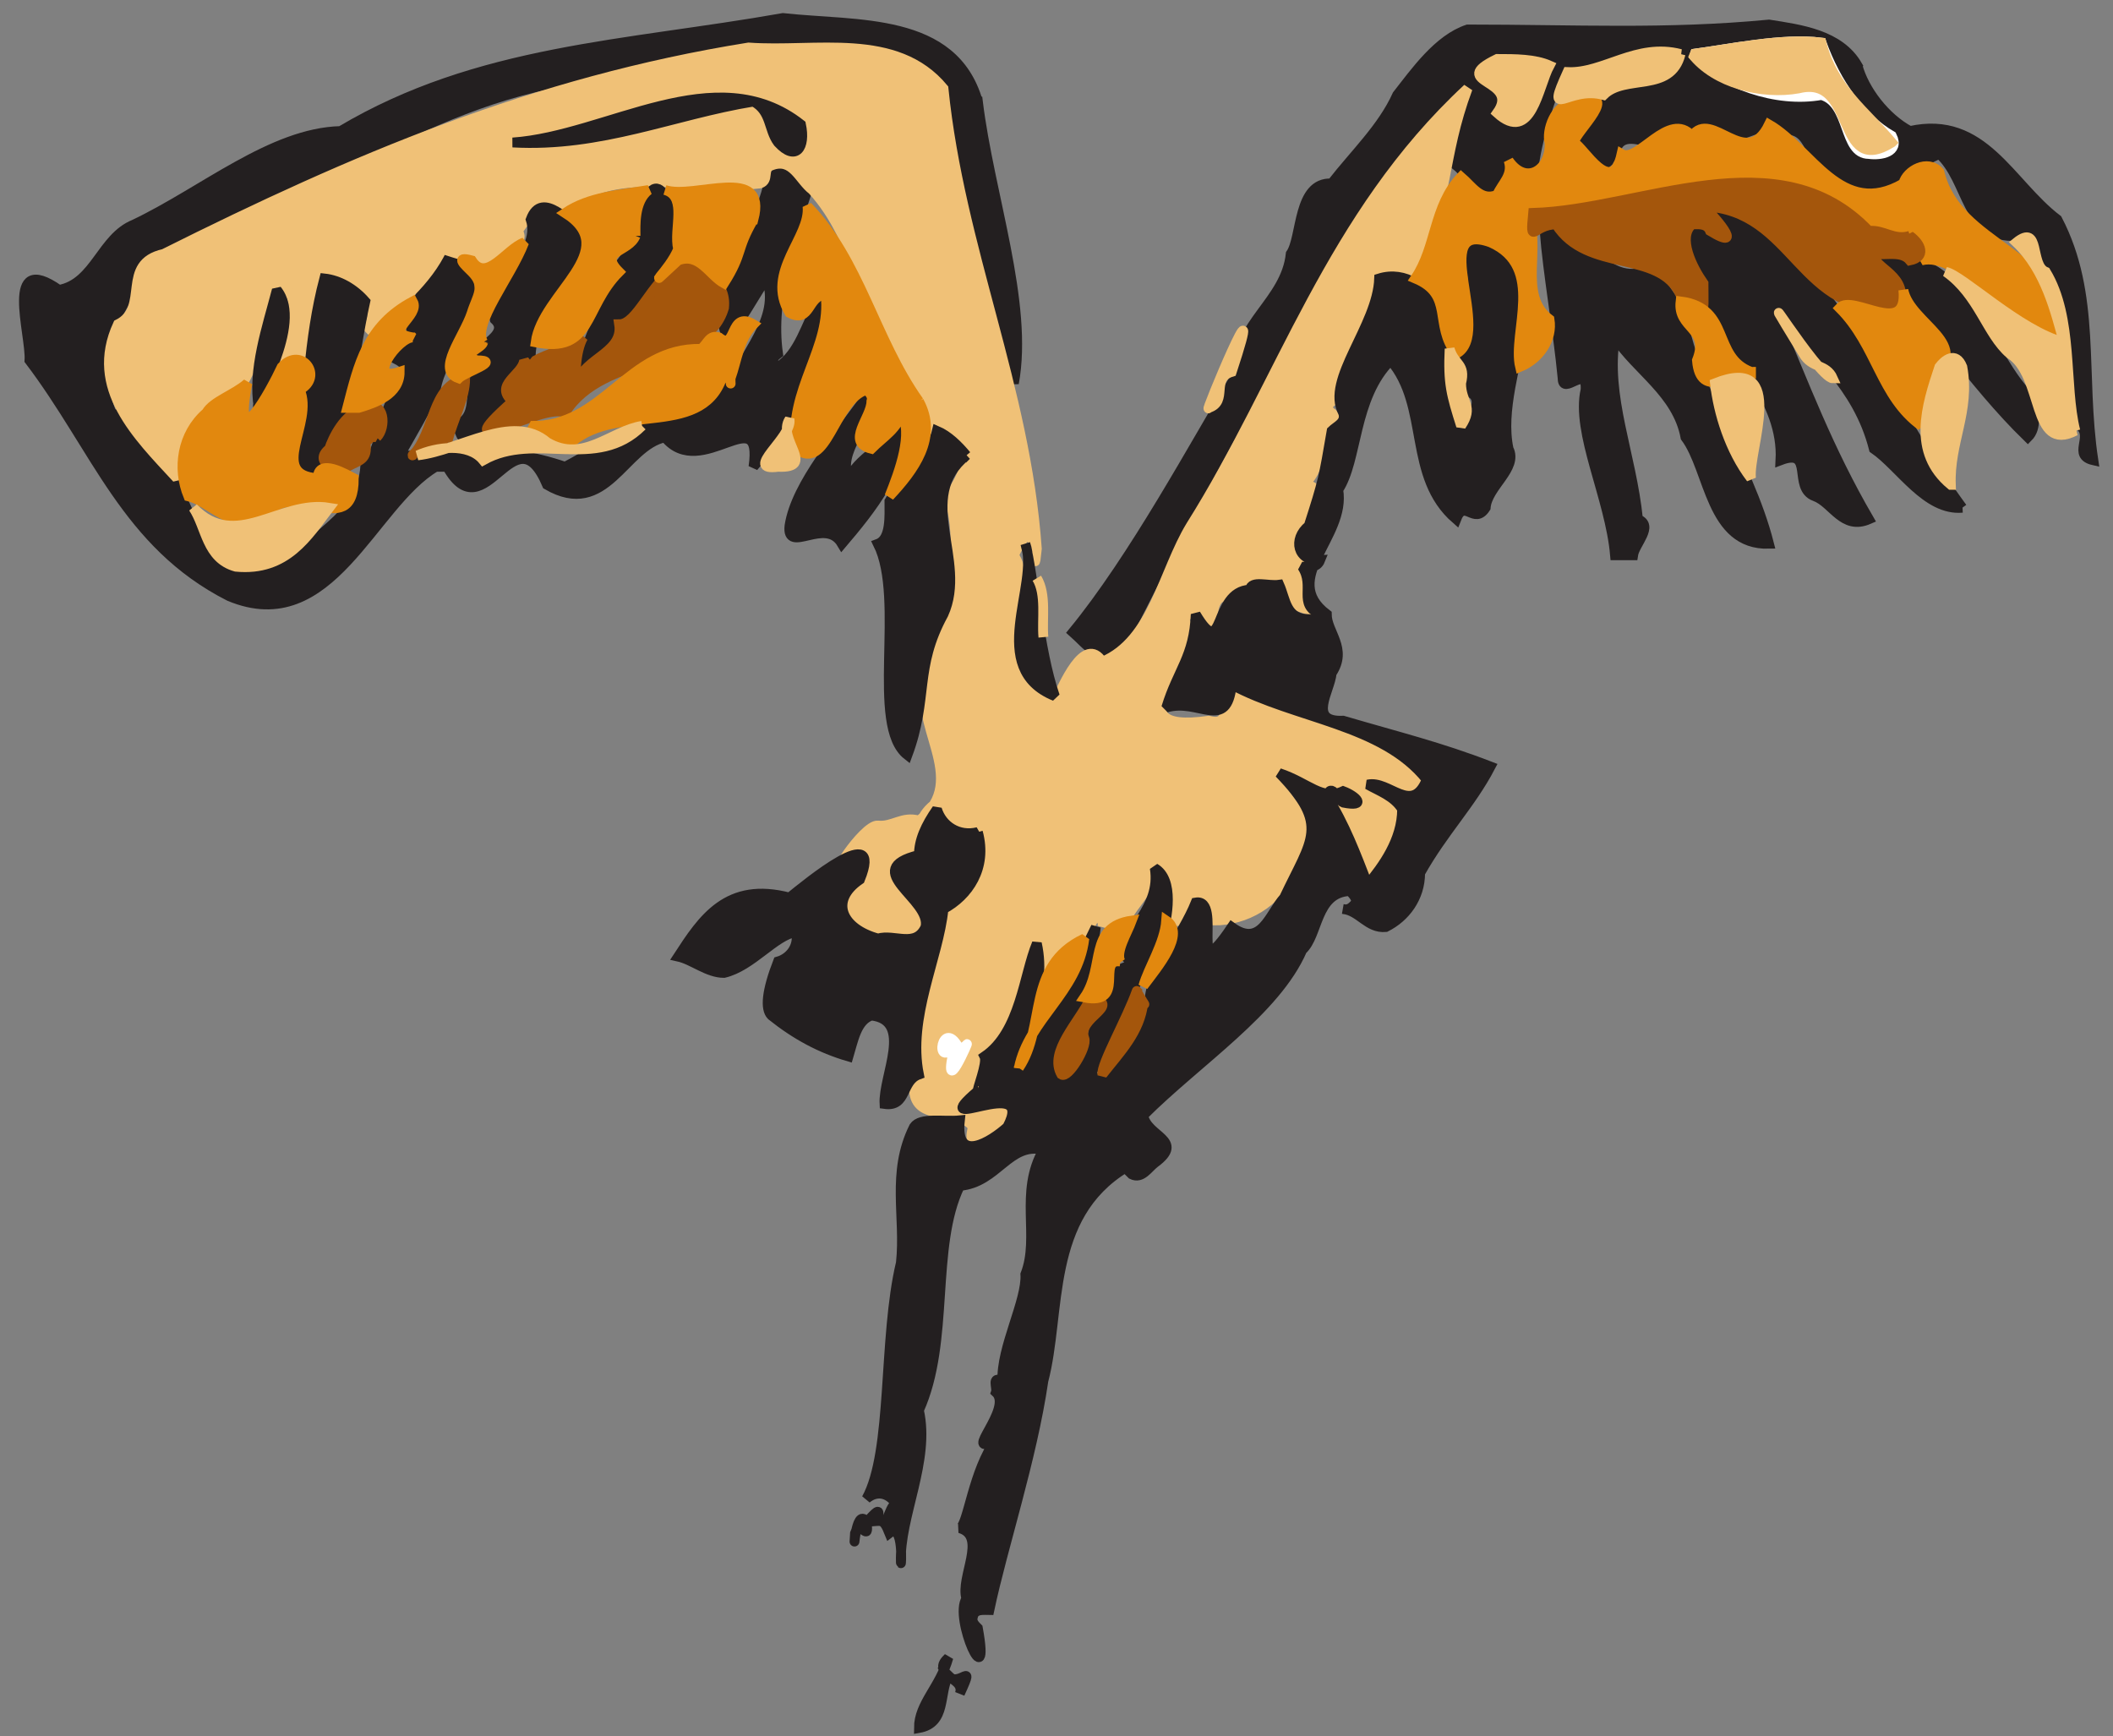 <?xml version="1.0" encoding="UTF-8" standalone="no"?>
<!-- Created with Inkscape (http://www.inkscape.org/) -->

<svg
   xmlns:dc="http://purl.org/dc/elements/1.1/"
   xmlns:cc="http://creativecommons.org/ns#"
   xmlns:rdf="http://www.w3.org/1999/02/22-rdf-syntax-ns#"
   xmlns:svg="http://www.w3.org/2000/svg"
   xmlns="http://www.w3.org/2000/svg"
   xmlns:sodipodi="http://sodipodi.sourceforge.net/DTD/sodipodi-0.dtd"
   xmlns:inkscape="http://www.inkscape.org/namespaces/inkscape"
   id="svg22093"
   version="1.1"
   inkscape:version="0.48.1 "
   width="161.25"
   height="132.5"
   xml:space="preserve"
   sodipodi:docname="Bird_Flying_10.pdf"><rect width="100%" height="100%" fill="#808080" stroke="none"/><defs
     id="defs22097" /><sodipodi:namedview
     pagecolor="#ffffff"
     bordercolor="#666666"
     borderopacity="1"
     objecttolerance="10"
     gridtolerance="10"
     guidetolerance="10"
     inkscape:pageopacity="0"
     inkscape:pageshadow="2"
     inkscape:window-width="640"
     inkscape:window-height="477"
     id="namedview22095"
     showgrid="false"
     inkscape:zoom="2.1962264"
     inkscape:cx="80.625"
     inkscape:cy="66.25"
     inkscape:window-x="454"
     inkscape:window-y="87"
     inkscape:window-maximized="0"
     inkscape:current-layer="g22101" /><g
     id="g22101"
     inkscape:groupmode="layer"
     inkscape:label="Bird_Flying_10"
     transform="matrix(1.25,0,0,-1.25,0,132.5)"><g
       id="g22103"
       transform="scale(0.24,0.24)"><path
         d="m 248.75,415.832 c 2.918,-23.75 12.918,-51.25 9.168,-71.664 -5.836,25 -13.336,48.75 -16.668,75 -23.75,21.25 -63.75,10.832 -90,2.914 C 108.75,417.5 79.582,390.832 40.418,378.332 33.75,367.082 21.25,354.582 28.332,336.668 52.082,327.082 45,283.332 75,299.168 c 5.832,7.5 17.082,12.082 17.918,23.75 4.582,5 4.164,15.832 8.75,19.582 6.664,11.25 -10.418,5.418 4.582,12.082 -5,4.168 2.5,14.586 4.582,19.586 0.418,6.25 5.418,0.414 7.5,-1.668 5,-9.582 -6.25,-21.25 -7.5,-30 -2.914,-5.832 -5.832,-10.832 -9.164,-16.668 17.5,-0.832 25,2.918 42.082,-2.914 10.418,5.414 21.25,14.164 32.918,12.082 4.582,2.918 8.75,11.668 9.164,7.5 2.918,9.168 12.918,17.918 9.168,28.332 -3.332,-4.164 -12.082,-22.5 -10.832,-8.75 2.082,13.336 8.75,20.418 12.082,35.836 4.168,1.664 6.25,-2.086 9.168,-4.586 -3.75,-11.664 -9.586,-27.082 -7.5,-41.664 -1.668,-1.25 -1.668,-2.086 0,-3.336 5.414,3.336 7.082,10.836 10.414,16.668 0,-13.332 -6.25,-30 -16.664,-42.082 2.5,17.5 -13.336,-3.75 -22.5,7.5 -10.418,-2.086 -15,-20.836 -30,-12.086 -8.336,19.586 -15.836,-12.5 -25.418,4.586 -1.25,0 -1.668,0 -2.918,0 -16.25,-9.586 -26.664,-43.75 -52.5,-32.918 -26.25,13.332 -33.75,37.5 -50.832,60 0.418,6.668 -6.668,27.918 7.5,17.918 9.168,1.664 10.832,13.332 19.168,16.664 17.5,8.336 35,23.336 52.5,23.75 35,20.836 72.5,21.668 112.5,28.75 18.75,-2.082 43.332,0.418 49.582,-21.25"
         style="fill:#231f20;fill-opacity:1;fill-rule:nonzero;stroke:none"
         id="path22105" /><path
         d="m 248.75,415.832 c 2.918,-23.75 12.918,-51.25 9.168,-71.664 -5.836,25 -13.336,48.75 -16.668,75 -23.75,21.25 -63.75,10.832 -90,2.914 C 108.75,417.5 79.582,390.832 40.418,378.332 33.75,367.082 21.25,354.582 28.332,336.668 52.082,327.082 45,283.332 75,299.168 c 5.832,7.5 17.082,12.082 17.918,23.75 4.582,5 4.164,15.832 8.75,19.582 6.664,11.25 -10.418,5.418 4.582,12.082 -5,4.168 2.5,14.586 4.582,19.586 0.418,6.25 5.418,0.414 7.5,-1.668 5,-9.582 -6.25,-21.25 -7.5,-30 -2.914,-5.832 -5.832,-10.832 -9.164,-16.668 17.5,-0.832 25,2.918 42.082,-2.914 10.418,5.414 21.25,14.164 32.918,12.082 4.582,2.918 8.75,11.668 9.164,7.5 2.918,9.168 12.918,17.918 9.168,28.332 -3.332,-4.164 -12.082,-22.5 -10.832,-8.75 2.082,13.336 8.75,20.418 12.082,35.836 4.168,1.664 6.25,-2.086 9.168,-4.586 -3.75,-11.664 -9.586,-27.082 -7.5,-41.664 -1.668,-1.25 -1.668,-2.086 0,-3.336 5.414,3.336 7.082,10.836 10.414,16.668 0,-13.332 -6.25,-30 -16.664,-42.082 2.5,17.5 -13.336,-3.75 -22.5,7.5 -10.418,-2.086 -15,-20.836 -30,-12.086 -8.336,19.586 -15.836,-12.5 -25.418,4.586 -1.25,0 -1.668,0 -2.918,0 -16.25,-9.586 -26.664,-43.75 -52.5,-32.918 -26.25,13.332 -33.75,37.5 -50.832,60 0.418,6.668 -6.668,27.918 7.5,17.918 9.168,1.664 10.832,13.332 19.168,16.664 17.5,8.336 35,23.336 52.5,23.75 35,20.836 72.5,21.668 112.5,28.75 18.75,-2.082 43.332,0.418 49.582,-21.25 z"
         style="fill:none;stroke:#231f20;stroke-opacity:1;stroke-width:2.5;stroke-linecap:square;stroke-linejoin:miter;stroke-miterlimit:2;stroke-dasharray:none"
         id="path22107" /><path
         d="m 472.5,425 c 1.668,-6.25 7.082,-13.332 13.332,-16.668 18.75,4.168 25.418,-13.332 37.5,-22.5 10,-19.164 5.836,-39.164 9.168,-61.25 -5.418,1.25 0,5.836 -3.332,8.75 -3.75,6.668 0.414,16.25 -2.918,25.836 -6.25,6.664 -5,22.5 -13.332,22.5 -12.918,-0.836 -12.086,14.164 -19.586,20.832 -9.164,-3.75 -17.5,-14.168 -28.332,-5.832 -4.582,2.5 -3.75,13.75 -12.082,11.664 -4.168,5 -13.75,-7.5 -17.918,3.336 -5,-7.5 -10.832,4.164 -15,-6.25 -3.75,0.832 -8.332,2.5 -9.168,-2.918 -0.832,-0.832 -2.082,-1.668 -1.664,-2.918 -11.668,5.836 -4.168,11.668 1.664,19.586 7.918,-2.086 15,2.082 17.918,8.75 -11.25,5.832 -20,-3.75 -31.25,-2.918 -3.332,-9.168 -6.668,-18.75 -7.5,-27.082 -2.082,2.082 -4.582,2.082 -6.25,4.582 -2.918,-2.082 -0.418,-6.668 -2.918,-9.168 -5.414,-2.082 -7.082,3.75 -10.414,6.25 -7.5,5.418 8.332,12.918 2.914,20.836 -37.914,-44.586 -63.75,-95 -88.332,-143.75 -4.582,-4.586 -8.75,1.25 -12.082,4.164 15.414,18.75 30.832,47.5 42.082,66.25 -0.832,12.086 12.082,17.918 13.332,30 2.918,4.168 1.668,18.336 10.418,17.918 5.832,7.5 12.918,14.168 16.668,22.5 4.582,5.832 10.414,14.168 17.914,16.668 27.5,0 50.418,-1.25 76.668,1.25 7.918,-1.25 17.918,-2.5 22.5,-10.418"
         style="fill:#231f20;fill-opacity:1;fill-rule:nonzero;stroke:none"
         id="path22109" /><path
         d="m 472.5,425 c 1.668,-6.25 7.082,-13.332 13.332,-16.668 18.75,4.168 25.418,-13.332 37.5,-22.5 10,-19.164 5.836,-39.164 9.168,-61.25 -5.418,1.25 0,5.836 -3.332,8.75 -3.75,6.668 0.414,16.25 -2.918,25.836 -6.25,6.664 -5,22.5 -13.332,22.5 -12.918,-0.836 -12.086,14.164 -19.586,20.832 -9.164,-3.75 -17.5,-14.168 -28.332,-5.832 -4.582,2.5 -3.75,13.75 -12.082,11.664 -4.168,5 -13.75,-7.5 -17.918,3.336 -5,-7.5 -10.832,4.164 -15,-6.25 -3.75,0.832 -8.332,2.5 -9.168,-2.918 -0.832,-0.832 -2.082,-1.668 -1.664,-2.918 -11.668,5.836 -4.168,11.668 1.664,19.586 7.918,-2.086 15,2.082 17.918,8.75 -11.25,5.832 -20,-3.75 -31.25,-2.918 -3.332,-9.168 -6.668,-18.75 -7.5,-27.082 -2.082,2.082 -4.582,2.082 -6.25,4.582 -2.918,-2.082 -0.418,-6.668 -2.918,-9.168 -5.414,-2.082 -7.082,3.75 -10.414,6.25 -7.5,5.418 8.332,12.918 2.914,20.836 -37.914,-44.586 -63.75,-95 -88.332,-143.75 -4.582,-4.586 -8.75,1.25 -12.082,4.164 15.414,18.75 30.832,47.5 42.082,66.25 -0.832,12.086 12.082,17.918 13.332,30 2.918,4.168 1.668,18.336 10.418,17.918 5.832,7.5 12.918,14.168 16.668,22.5 4.582,5.832 10.414,14.168 17.914,16.668 27.5,0 50.418,-1.25 76.668,1.25 7.918,-1.25 17.918,-2.5 22.5,-10.418 z"
         style="fill:none;stroke:#231f20;stroke-opacity:1;stroke-width:2.5;stroke-linecap:square;stroke-linejoin:miter;stroke-miterlimit:2;stroke-dasharray:none"
         id="path22111" /><path
         d="m 481.25,407.082 c 2.082,-4.164 -2.918,-5 -5.832,-4.582 -6.668,0 -4.586,12.918 -12.086,15 -11.664,-2.082 -25,2.918 -32.914,10.418 9.582,1.25 22.914,4.164 32.914,2.914 3.75,-10.414 10,-19.164 17.918,-23.75"
         style="fill:#ffffff;fill-opacity:1;fill-rule:nonzero;stroke:none"
         id="path22113" /><path
         d="m 481.25,407.082 c 2.082,-4.164 -2.918,-5 -5.832,-4.582 -6.668,0 -4.586,12.918 -12.086,15 -11.664,-2.082 -25,2.918 -32.914,10.418 9.582,1.25 22.914,4.164 32.914,2.914 3.75,-10.414 10,-19.164 17.918,-23.75 z"
         style="fill:none;stroke:#ffffff;stroke-opacity:1;stroke-width:2.5;stroke-linecap:square;stroke-linejoin:miter;stroke-miterlimit:2;stroke-dasharray:none"
         id="path22115" /><path
         d="m 394.168,425 c -2.918,-5.418 -4.586,-20 -13.336,-12.082 6.25,8.75 -12.914,7.5 0,13.75 4.586,0 9.586,0 13.336,-1.668"
         style="fill:#f0c177;fill-opacity:1;fill-rule:nonzero;stroke:none"
         id="path22117" /><path
         d="m 394.168,425 c -2.918,-5.418 -4.586,-20 -13.336,-12.082 6.25,8.75 -12.914,7.5 0,13.75 4.586,0 9.586,0 13.336,-1.668 z"
         style="fill:none;stroke:#f0c177;stroke-opacity:1;stroke-width:2.5;stroke-linecap:square;stroke-linejoin:miter;stroke-miterlimit:2;stroke-dasharray:none"
         id="path22119" /><path
         d="m 240,419.168 c 4.168,-40.836 20.832,-75.836 23.75,-117.086 -1.25,-11.664 1.25,13.336 -5.832,-1.664 7.082,-10.836 -10,-31.25 10.414,-37.5 2.086,4.164 7.5,17.5 12.086,10.414 12.914,5.418 15.414,22.918 22.5,34.586 23.332,37.082 35.414,78.75 70.414,111.25 C 366.668,401.25 368.75,391.25 360,372.5 343.75,375.832 348.332,355 340.418,347.082 340,344.168 341.25,340 338.75,339.582 c -1.25,-1.25 -1.25,-2.082 0,-2.914 2.5,-1.668 -3.332,-7.918 -1.25,-10.836 -2.918,-0.414 -2.5,-5.414 -6.25,-7.5 7.918,-0.414 -2.5,-4.582 2.918,-7.5 -3.75,-2.082 -4.168,-5.832 -5.836,-8.75 1.25,-1.25 1.668,-2.082 2.918,-2.914 0,3.75 -0.832,-7.5 0,-10.836 8.332,-4.164 -2.082,-0.832 -2.918,0 -2.082,2.086 -1.25,7.918 -5.832,6.25 -8.75,4.586 -5.832,-12.914 -10.832,-4.582 -5.418,-0.418 -1.668,-13.332 -4.168,-5.832 -2.082,2.914 -4.168,2.914 -6.25,0 5,-9.168 -20,-29.586 6.25,-25.836 6.25,-1.664 2.918,5.418 5.832,7.5 16.25,-7.5 36.25,-10.414 47.918,-22.5 -5,-8.75 -9.168,5.836 -15,-1.25 17.082,-2.5 3.75,-16.25 2.918,-24.164 -2.918,6.25 -5.836,14.164 -10.418,21.25 2.082,-2.918 4.582,-3.75 7.5,-3.336 2.5,4.168 -5,5 -7.5,7.5 -5,-9.582 -8.332,7.5 -15,1.668 7.082,-13.332 12.918,-11.25 4.582,-25.418 -3.75,-7.5 -11.25,-12.082 -19.582,-12.082 1.668,3.75 -2.918,5 -4.582,7.5 -2.5,-2.082 -1.25,-8.75 -5.836,-7.5 1.668,7.082 -2.914,10 -4.582,15 -0.418,-7.082 -5,-10 -7.5,-15 -1.668,-0.418 -5,1.25 -5.832,-1.668 0.414,1.668 -0.836,2.5 -1.668,3.336 -1.668,-5 -8.75,-10.418 -13.332,-15 -0.418,2.914 0.832,6.664 -1.668,8.75 -4.582,-7.918 -4.582,-22.5 -15,-28.336 0.418,-7.082 0.418,-10.414 -5.832,-15 4.164,-4.164 11.25,1.25 13.332,-1.664 C 255,156.668 245,145.832 247.5,155 c -4.168,5.418 -15.418,0.832 -15,10.418 0.832,4.164 3.75,11.25 2.918,17.914 5,11.25 0.832,26.25 12.082,31.668 1.25,5 3.75,9.168 2.918,15 -4.586,1.668 -10.418,1.668 -12.086,7.5 -8.75,-5.832 -1.25,-15.832 -12.082,-17.918 0.418,-6.664 8.332,-7.5 7.5,-13.75 -6.25,-3.332 -13.75,-0.414 -19.582,3.336 -0.418,7.914 14.582,11.25 4.582,17.914 -10.418,-12.914 0.832,5 4.582,4.586 3.75,-0.418 6.25,2.5 10.418,1.25 13.75,10.414 -2.918,25.414 2.918,36.25 1.664,13.332 10,30 4.582,46.25 5.418,6.664 6.668,14.164 -2.918,17.914 -0.414,-0.414 -1.25,-0.832 -1.664,-1.25 -1.668,-3.332 -1.668,12.086 -5.836,16.25 -11.664,13.75 -12.082,31.668 -24.164,45 -3.336,2.5 -5,8.336 -10.418,6.25 -2.5,-0.832 -0.418,-3.75 -2.918,-4.582 -18.332,-2.082 -35,5 -49.582,-5.832 -6.25,4.582 -8.75,-2.086 -12.082,-6.25 2.5,-3.336 -4.586,-5 -7.5,-7.5 -2.5,0 -7.918,1.664 -11.668,2.914 -3.75,-7.914 -11.25,-14.582 -19.582,-20.832 5.414,6.25 -2.918,12.5 -7.5,15 -7.5,1.668 -3.336,-6.668 -4.586,-10.418 -3.75,-2.914 0.836,-14.164 -9.164,-12.082 -1.25,0.832 7.5,13.332 0,19.582 C 62.5,361.25 69.168,340 50.832,337.918 46.668,332.918 46.668,325.832 45,320 c -10,10.832 -22.5,22.918 -15,39.168 8.332,4.164 0.418,15.414 11.668,17.914 48.332,24.168 94.164,43.75 148.75,52.5 17.082,-1.25 37.5,4.168 49.582,-10.414"
         style="fill:#f0c177;fill-opacity:1;fill-rule:nonzero;stroke:none"
         id="path22121" /><path
         d="m 240,419.168 c 4.168,-40.836 20.832,-75.836 23.75,-117.086 -1.25,-11.664 1.25,13.336 -5.832,-1.664 7.082,-10.836 -10,-31.25 10.414,-37.5 2.086,4.164 7.5,17.5 12.086,10.414 12.914,5.418 15.414,22.918 22.5,34.586 23.332,37.082 35.414,78.75 70.414,111.25 C 366.668,401.25 368.75,391.25 360,372.5 343.75,375.832 348.332,355 340.418,347.082 340,344.168 341.25,340 338.75,339.582 c -1.25,-1.25 -1.25,-2.082 0,-2.914 2.5,-1.668 -3.332,-7.918 -1.25,-10.836 -2.918,-0.414 -2.5,-5.414 -6.25,-7.5 7.918,-0.414 -2.5,-4.582 2.918,-7.5 -3.75,-2.082 -4.168,-5.832 -5.836,-8.75 1.25,-1.25 1.668,-2.082 2.918,-2.914 0,3.75 -0.832,-7.5 0,-10.836 8.332,-4.164 -2.082,-0.832 -2.918,0 -2.082,2.086 -1.25,7.918 -5.832,6.25 -8.75,4.586 -5.832,-12.914 -10.832,-4.582 -5.418,-0.418 -1.668,-13.332 -4.168,-5.832 -2.082,2.914 -4.168,2.914 -6.25,0 5,-9.168 -20,-29.586 6.25,-25.836 6.25,-1.664 2.918,5.418 5.832,7.5 16.25,-7.5 36.25,-10.414 47.918,-22.5 -5,-8.75 -9.168,5.836 -15,-1.25 17.082,-2.5 3.75,-16.25 2.918,-24.164 -2.918,6.25 -5.836,14.164 -10.418,21.25 2.082,-2.918 4.582,-3.75 7.5,-3.336 2.5,4.168 -5,5 -7.5,7.5 -5,-9.582 -8.332,7.5 -15,1.668 7.082,-13.332 12.918,-11.25 4.582,-25.418 -3.75,-7.5 -11.25,-12.082 -19.582,-12.082 1.668,3.75 -2.918,5 -4.582,7.5 -2.5,-2.082 -1.25,-8.75 -5.836,-7.5 1.668,7.082 -2.914,10 -4.582,15 -0.418,-7.082 -5,-10 -7.5,-15 -1.668,-0.418 -5,1.25 -5.832,-1.668 0.414,1.668 -0.836,2.5 -1.668,3.336 -1.668,-5 -8.75,-10.418 -13.332,-15 -0.418,2.914 0.832,6.664 -1.668,8.75 -4.582,-7.918 -4.582,-22.5 -15,-28.336 0.418,-7.082 0.418,-10.414 -5.832,-15 4.164,-4.164 11.25,1.25 13.332,-1.664 C 255,156.668 245,145.832 247.5,155 c -4.168,5.418 -15.418,0.832 -15,10.418 0.832,4.164 3.75,11.25 2.918,17.914 5,11.25 0.832,26.25 12.082,31.668 1.25,5 3.75,9.168 2.918,15 -4.586,1.668 -10.418,1.668 -12.086,7.5 -8.75,-5.832 -1.25,-15.832 -12.082,-17.918 0.418,-6.664 8.332,-7.5 7.5,-13.75 -6.25,-3.332 -13.75,-0.414 -19.582,3.336 -0.418,7.914 14.582,11.25 4.582,17.914 -10.418,-12.914 0.832,5 4.582,4.586 3.75,-0.418 6.25,2.5 10.418,1.25 13.75,10.414 -2.918,25.414 2.918,36.25 1.664,13.332 10,30 4.582,46.25 5.418,6.664 6.668,14.164 -2.918,17.914 -0.414,-0.414 -1.25,-0.832 -1.664,-1.25 -1.668,-3.332 -1.668,12.086 -5.836,16.25 -11.664,13.75 -12.082,31.668 -24.164,45 -3.336,2.5 -5,8.336 -10.418,6.25 -2.5,-0.832 -0.418,-3.75 -2.918,-4.582 -18.332,-2.082 -35,5 -49.582,-5.832 -6.25,4.582 -8.75,-2.086 -12.082,-6.25 2.5,-3.336 -4.586,-5 -7.5,-7.5 -2.5,0 -7.918,1.664 -11.668,2.914 -3.75,-7.914 -11.25,-14.582 -19.582,-20.832 5.414,6.25 -2.918,12.5 -7.5,15 -7.5,1.668 -3.336,-6.668 -4.586,-10.418 -3.75,-2.914 0.836,-14.164 -9.164,-12.082 -1.25,0.832 7.5,13.332 0,19.582 C 62.5,361.25 69.168,340 50.832,337.918 46.668,332.918 46.668,325.832 45,320 c -10,10.832 -22.5,22.918 -15,39.168 8.332,4.164 0.418,15.414 11.668,17.914 48.332,24.168 94.164,43.75 148.75,52.5 17.082,-1.25 37.5,4.168 49.582,-10.414 z"
         style="fill:none;stroke:#f0c177;stroke-opacity:1;stroke-width:2.5;stroke-linecap:square;stroke-linejoin:miter;stroke-miterlimit:2;stroke-dasharray:none"
         id="path22123" /><path
         d="m 203.75,410 c 1.25,-5.832 -1.25,-9.582 -5.832,-4.582 -2.5,3.332 -1.668,7.914 -6.25,10.414 -20.418,-3.332 -38.75,-11.664 -61.25,-10.414 24.164,1.664 51.664,21.664 73.332,4.582"
         style="fill:#231f20;fill-opacity:1;fill-rule:nonzero;stroke:none"
         id="path22125" /><path
         d="m 203.75,410 c 1.25,-5.832 -1.25,-9.582 -5.832,-4.582 -2.5,3.332 -1.668,7.914 -6.25,10.414 -20.418,-3.332 -38.75,-11.664 -61.25,-10.414 24.164,1.664 51.664,21.664 73.332,4.582 z"
         style="fill:none;stroke:#231f20;stroke-opacity:1;stroke-width:2.5;stroke-linecap:square;stroke-linejoin:miter;stroke-miterlimit:2;stroke-dasharray:none"
         id="path22127" /><path
         d="m 169.168,375.418 c -9.168,-14.168 -11.25,-19.168 -22.5,-31.25 2.5,12.082 7.5,19.582 10.832,30 3.75,4.582 3.75,7.5 5.832,15 5.418,13.75 10,-7.5 5.836,-13.75"
         style="fill:#231f20;fill-opacity:1;fill-rule:nonzero;stroke:none"
         id="path22129" /><path
         d="m 169.168,375.418 c -9.168,-14.168 -11.25,-19.168 -22.5,-31.25 2.5,12.082 7.5,19.582 10.832,30 3.75,4.582 3.75,7.5 5.832,15 5.418,13.75 10,-7.5 5.836,-13.75 z"
         style="fill:none;stroke:#231f20;stroke-opacity:1;stroke-width:2.5;stroke-linecap:square;stroke-linejoin:miter;stroke-miterlimit:2;stroke-dasharray:none"
         id="path22131" /><path
         d="M 148.332,382.918 C 146.668,369.582 134.582,362.5 135,350 c -4.168,2.918 -3.75,-4.582 -7.5,-5.832 3.75,-7.086 -5,-9.168 -7.5,-13.75 -3.75,-1.25 -2.082,2.082 -4.582,2.914 8.75,2.5 0.414,13.336 10.414,16.668 -11.664,1.668 5.418,5.418 0,10.418 -2.082,7.5 12.086,16.664 9.168,25.414 2.918,7.918 10.418,-1.664 13.332,-2.914"
         style="fill:#231f20;fill-opacity:1;fill-rule:nonzero;stroke:none"
         id="path22133" /><path
         d="M 148.332,382.918 C 146.668,369.582 134.582,362.5 135,350 c -4.168,2.918 -3.75,-4.582 -7.5,-5.832 3.75,-7.086 -5,-9.168 -7.5,-13.75 -3.75,-1.25 -2.082,2.082 -4.582,2.914 8.75,2.5 0.414,13.336 10.414,16.668 -11.664,1.668 5.418,5.418 0,10.418 -2.082,7.5 12.086,16.664 9.168,25.414 2.918,7.918 10.418,-1.664 13.332,-2.914 z"
         style="fill:none;stroke:#231f20;stroke-opacity:1;stroke-width:2.5;stroke-linecap:square;stroke-linejoin:miter;stroke-miterlimit:2;stroke-dasharray:none"
         id="path22135" /><path
         d="m 499.168,312.5 c -9.168,-0.832 -15.836,10.418 -22.5,15 -4.168,16.25 -15.418,24.168 -23.75,35.832 -0.418,-0.414 -1.25,-0.832 -1.668,-1.25 7.918,-18.75 13.75,-34.582 24.168,-52.5 -6.668,-2.914 -9.168,4.168 -13.75,5.836 -5.836,2.082 0,12.5 -8.75,9.164 0.832,15.418 -12.5,27.086 -17.918,38.75 0.418,7.086 -3.332,12.5 -6.25,18.336 4.582,5.414 8.332,-4.168 12.082,0 -16.25,17.914 10.418,-2.918 13.336,-4.586 18.332,-16.25 28.75,-42.5 45,-64.582"
         style="fill:#231f20;fill-opacity:1;fill-rule:nonzero;stroke:none"
         id="path22137" /><path
         d="m 499.168,312.5 c -9.168,-0.832 -15.836,10.418 -22.5,15 -4.168,16.25 -15.418,24.168 -23.75,35.832 -0.418,-0.414 -1.25,-0.832 -1.668,-1.25 7.918,-18.75 13.75,-34.582 24.168,-52.5 -6.668,-2.914 -9.168,4.168 -13.75,5.836 -5.836,2.082 0,12.5 -8.75,9.164 0.832,15.418 -12.5,27.086 -17.918,38.75 0.418,7.086 -3.332,12.5 -6.25,18.336 4.582,5.414 8.332,-4.168 12.082,0 -16.25,17.914 10.418,-2.918 13.336,-4.586 18.332,-16.25 28.75,-42.5 45,-64.582 z"
         style="fill:none;stroke:#231f20;stroke-opacity:1;stroke-width:2.5;stroke-linecap:square;stroke-linejoin:miter;stroke-miterlimit:2;stroke-dasharray:none"
         id="path22139" /><path
         d="m 418.332,372.5 c 5.418,-2.082 5,-5.418 9.168,-9.168 2.918,-20.414 17.082,-38.75 22.5,-60 -15,-0.414 -15,18.75 -21.25,27.086 -2.082,11.25 -12.5,17.082 -17.918,25.414 -2.5,-15 4.168,-29.582 5.836,-46.25 4.164,-1.664 -0.836,-6.25 -1.25,-9.164 -1.668,0 -2.918,0 -4.586,0 -1.25,14.582 -10,31.25 -7.5,42.082 0.418,6.668 -5.832,-1.668 -5.832,2.918 -1.25,12.914 -3.75,26.664 -4.582,37.5 10.414,1.25 14.164,-13.75 25.414,-10.418"
         style="fill:#231f20;fill-opacity:1;fill-rule:nonzero;stroke:none"
         id="path22141" /><path
         d="m 418.332,372.5 c 5.418,-2.082 5,-5.418 9.168,-9.168 2.918,-20.414 17.082,-38.75 22.5,-60 -15,-0.414 -15,18.75 -21.25,27.086 -2.082,11.25 -12.5,17.082 -17.918,25.414 -2.5,-15 4.168,-29.582 5.836,-46.25 4.164,-1.664 -0.836,-6.25 -1.25,-9.164 -1.668,0 -2.918,0 -4.586,0 -1.25,14.582 -10,31.25 -7.5,42.082 0.418,6.668 -5.832,-1.668 -5.832,2.918 -1.25,12.914 -3.75,26.664 -4.582,37.5 10.414,1.25 14.164,-13.75 25.414,-10.418 z"
         style="fill:none;stroke:#231f20;stroke-opacity:1;stroke-width:2.5;stroke-linecap:square;stroke-linejoin:miter;stroke-miterlimit:2;stroke-dasharray:none"
         id="path22143" /><path
         d="m 383.75,327.5 c 2.5,-5 -5.418,-9.582 -5.832,-15 -2.918,-4.582 -5.418,2.5 -7.5,-2.918 -12.5,10.836 -6.668,28.75 -16.668,40.418 -9.582,-9.582 -8.332,-25.418 -13.332,-32.918 2.082,-12.082 -15,-22.5 -2.918,-31.664 0,-4.586 5.418,-8.75 1.25,-15 -0.418,-4.586 -6.25,-12.5 2.918,-12.086 14.164,-4.164 24.582,-6.664 37.5,-11.664 -5,-9.586 -12.086,-16.668 -17.918,-27.086 0,-6.25 -3.75,-11.25 -8.75,-13.75 -4.582,-0.414 -6.668,4.168 -10.832,4.586 1.664,-0.418 2.5,0.832 3.332,1.664 0,1.25 -0.832,2.086 -1.668,2.918 -8.75,-0.418 -7.914,-11.25 -12.082,-15 -6.668,-15.418 -26.668,-28.332 -40.418,-42.082 0.836,-5.418 10.836,-6.25 2.918,-12.086 -1.668,-1.25 -3.332,-4.164 -5.832,-2.914 -0.418,0.414 -1.25,1.25 -1.668,1.664 -20.418,-12.5 -16.25,-36.664 -20.832,-54.164 -2.918,-20 -10.418,-42.5 -13.75,-58.336 -1.25,0 -3.75,0.418 -4.168,-1.664 -0.418,-1.25 0.418,-2.086 1.25,-2.918 3.332,-18.332 -6.25,2.5 -2.918,7.5 -1.664,5.418 5.418,15.832 -1.664,17.918 2.082,0.832 3.332,14.582 9.164,22.5 -9.164,-5 4.586,7.914 0,12.082 0.418,1.25 -1.25,4.168 1.668,2.918 -0.418,8.332 6.25,20.414 5.832,27.082 3.75,9.582 -1.664,20.832 4.586,31.668 -8.75,2.082 -11.668,-8.336 -21.25,-9.168 -7.5,-15.418 -2.5,-39.582 -10.418,-57.082 2.918,-12.918 -5,-27.086 -4.582,-38.75 0,-1.668 0.832,10.414 -2.918,7.5 -1.668,4.164 -2.082,2.914 -5.832,2.914 0.832,-5.832 -1.668,0.836 -2.918,-2.914 -0.418,-7.5 0,7.082 2.918,2.914 0.832,0.418 3.75,4.586 2.914,1.25 2.5,-4.164 2.5,2.5 4.586,3.336 -2.086,2.914 -5,3.332 -7.5,1.25 6.664,12.082 4.164,40.832 8.75,60 1.25,11.664 -2.5,22.914 3.332,34.582 1.668,2.5 7.5,1.25 11.668,1.668 -1.25,-11.25 7.914,-5.418 12.082,-1.668 7.5,14.168 -21.668,-2.918 -7.5,9.168 -0.418,0 2.5,7.082 1.668,8.75 9.164,6.25 10,20.832 13.332,28.75 2.918,-12.918 -5,-22.918 -4.582,-33.336 7.914,12.086 14.582,27.5 19.582,37.5 C 278.332,201.668 277.5,200 277.5,194.168 276.668,183.75 263.332,175 270,165.418 c 11.25,7.082 5,19.164 15,27.082 -4.582,3.75 5.832,2.082 1.25,5.832 -0.418,7.086 9.168,12.086 7.5,22.5 5,-2.914 3.332,-12.5 1.668,-17.914 -6.25,-10 -12.086,-22.918 -17.918,-34.586 4.168,-4.582 8.75,7.918 13.332,12.086 -2.5,5.414 5,3.75 1.668,7.5 0.418,6.25 8.332,15.832 11.668,24.164 7.082,1.25 -2.086,-22.914 9.164,-6.25 7.5,-5.414 9.586,3.336 13.336,7.5 7.082,15 11.664,18.336 -1.25,31.668 7.5,-2.5 10.832,-7.082 16.25,-4.582 3.332,-1.25 6.25,-4.168 0,-2.918 -1.25,0.418 -2.918,5.418 -4.168,1.668 4.582,-7.086 7.5,-15 10.418,-22.5 3.75,4.582 8.75,11.25 8.75,19.164 -2.086,3.336 -5.836,4.586 -8.75,6.25 5.414,1.25 11.25,-7.914 15,1.25 -11.25,14.168 -33.336,15.418 -49.586,24.168 -1.25,-12.082 -8.332,-3.332 -16.664,-5.832 2.914,9.582 7.082,12.914 7.5,23.75 7.5,-12.5 4.164,5.832 13.75,6.25 0.414,2.5 4.582,0.832 7.5,1.25 1.664,-3.75 1.664,-8.75 7.5,-8.75 1.25,-0.418 2.082,0.414 2.914,1.25 -5.832,2.5 -1.25,7.082 -4.582,12.082 1.668,0 3.75,-0.418 4.582,1.668 -5.832,-0.418 -7.082,5.414 -2.914,8.75 3.75,11.664 3.75,12.082 5.832,24.164 1.25,1.25 3.75,2.086 2.918,4.586 -4.586,8.332 8.75,22.082 9.164,34.164 6.668,2.086 12.5,-2.5 15,-7.5 4.586,-9.164 -3.332,-24.164 7.5,-31.25 0.418,3.75 5.836,9.168 -1.664,10.418 -0.418,10.832 7.082,25.832 0,37.5 29.164,-6.25 7.914,-32.918 12.082,-52.5"
         style="fill:#231f20;fill-opacity:1;fill-rule:nonzero;stroke:none"
         id="path22145" /><path
         d="m 383.75,327.5 c 2.5,-5 -5.418,-9.582 -5.832,-15 -2.918,-4.582 -5.418,2.5 -7.5,-2.918 -12.5,10.836 -6.668,28.75 -16.668,40.418 -9.582,-9.582 -8.332,-25.418 -13.332,-32.918 2.082,-12.082 -15,-22.5 -2.918,-31.664 0,-4.586 5.418,-8.75 1.25,-15 -0.418,-4.586 -6.25,-12.5 2.918,-12.086 14.164,-4.164 24.582,-6.664 37.5,-11.664 -5,-9.586 -12.086,-16.668 -17.918,-27.086 0,-6.25 -3.75,-11.25 -8.75,-13.75 -4.582,-0.414 -6.668,4.168 -10.832,4.586 1.664,-0.418 2.5,0.832 3.332,1.664 0,1.25 -0.832,2.086 -1.668,2.918 -8.75,-0.418 -7.914,-11.25 -12.082,-15 -6.668,-15.418 -26.668,-28.332 -40.418,-42.082 0.836,-5.418 10.836,-6.25 2.918,-12.086 -1.668,-1.25 -3.332,-4.164 -5.832,-2.914 -0.418,0.414 -1.25,1.25 -1.668,1.664 -20.418,-12.5 -16.25,-36.664 -20.832,-54.164 -2.918,-20 -10.418,-42.5 -13.75,-58.336 -1.25,0 -3.75,0.418 -4.168,-1.664 -0.418,-1.25 0.418,-2.086 1.25,-2.918 3.332,-18.332 -6.25,2.5 -2.918,7.5 -1.664,5.418 5.418,15.832 -1.664,17.918 2.082,0.832 3.332,14.582 9.164,22.5 -9.164,-5 4.586,7.914 0,12.082 0.418,1.25 -1.25,4.168 1.668,2.918 -0.418,8.332 6.25,20.414 5.832,27.082 3.75,9.582 -1.664,20.832 4.586,31.668 -8.75,2.082 -11.668,-8.336 -21.25,-9.168 -7.5,-15.418 -2.5,-39.582 -10.418,-57.082 2.918,-12.918 -5,-27.086 -4.582,-38.75 0,-1.668 0.832,10.414 -2.918,7.5 -1.668,4.164 -2.082,2.914 -5.832,2.914 0.832,-5.832 -1.668,0.836 -2.918,-2.914 -0.418,-7.5 0,7.082 2.918,2.914 0.832,0.418 3.75,4.586 2.914,1.25 2.5,-4.164 2.5,2.5 4.586,3.336 -2.086,2.914 -5,3.332 -7.5,1.25 6.664,12.082 4.164,40.832 8.75,60 1.25,11.664 -2.5,22.914 3.332,34.582 1.668,2.5 7.5,1.25 11.668,1.668 -1.25,-11.25 7.914,-5.418 12.082,-1.668 7.5,14.168 -21.668,-2.918 -7.5,9.168 -0.418,0 2.5,7.082 1.668,8.75 9.164,6.25 10,20.832 13.332,28.75 2.918,-12.918 -5,-22.918 -4.582,-33.336 7.914,12.086 14.582,27.5 19.582,37.5 C 278.332,201.668 277.5,200 277.5,194.168 276.668,183.75 263.332,175 270,165.418 c 11.25,7.082 5,19.164 15,27.082 -4.582,3.75 5.832,2.082 1.25,5.832 -0.418,7.086 9.168,12.086 7.5,22.5 5,-2.914 3.332,-12.5 1.668,-17.914 -6.25,-10 -12.086,-22.918 -17.918,-34.586 4.168,-4.582 8.75,7.918 13.332,12.086 -2.5,5.414 5,3.75 1.668,7.5 0.418,6.25 8.332,15.832 11.668,24.164 7.082,1.25 -2.086,-22.914 9.164,-6.25 7.5,-5.414 9.586,3.336 13.336,7.5 7.082,15 11.664,18.336 -1.25,31.668 7.5,-2.5 10.832,-7.082 16.25,-4.582 3.332,-1.25 6.25,-4.168 0,-2.918 -1.25,0.418 -2.918,5.418 -4.168,1.668 4.582,-7.086 7.5,-15 10.418,-22.5 3.75,4.582 8.75,11.25 8.75,19.164 -2.086,3.336 -5.836,4.586 -8.75,6.25 5.414,1.25 11.25,-7.914 15,1.25 -11.25,14.168 -33.336,15.418 -49.586,24.168 -1.25,-12.082 -8.332,-3.332 -16.664,-5.832 2.914,9.582 7.082,12.914 7.5,23.75 7.5,-12.5 4.164,5.832 13.75,6.25 0.414,2.5 4.582,0.832 7.5,1.25 1.664,-3.75 1.664,-8.75 7.5,-8.75 1.25,-0.418 2.082,0.414 2.914,1.25 -5.832,2.5 -1.25,7.082 -4.582,12.082 1.668,0 3.75,-0.418 4.582,1.668 -5.832,-0.418 -7.082,5.414 -2.914,8.75 3.75,11.664 3.75,12.082 5.832,24.164 1.25,1.25 3.75,2.086 2.918,4.586 -4.586,8.332 8.75,22.082 9.164,34.164 6.668,2.086 12.5,-2.5 15,-7.5 4.586,-9.164 -3.332,-24.164 7.5,-31.25 0.418,3.75 5.836,9.168 -1.664,10.418 -0.418,10.832 7.082,25.832 0,37.5 29.164,-6.25 7.914,-32.918 12.082,-52.5 z"
         style="fill:none;stroke:#231f20;stroke-opacity:1;stroke-width:2.5;stroke-linecap:square;stroke-linejoin:miter;stroke-miterlimit:2;stroke-dasharray:none"
         id="path22147" /><path
         d="m 517.5,339.582 c -0.418,-2.914 0.832,-6.664 -1.668,-9.164 -14.582,14.164 -25.414,31.664 -39.164,45 24.582,4.164 27.914,-24.586 40.832,-35.836"
         style="fill:#231f20;fill-opacity:1;fill-rule:nonzero;stroke:none"
         id="path22149" /><path
         d="m 517.5,339.582 c -0.418,-2.914 0.832,-6.664 -1.668,-9.164 -14.582,14.164 -25.414,31.664 -39.164,45 24.582,4.164 27.914,-24.586 40.832,-35.836 z"
         style="fill:none;stroke:#231f20;stroke-opacity:1;stroke-width:2.5;stroke-linecap:square;stroke-linejoin:miter;stroke-miterlimit:2;stroke-dasharray:none"
         id="path22151" /><path
         d="m 92.918,365 c -3.336,-15 -4.586,-34.582 -12.086,-43.332 -1.664,0 -2.914,0 -4.582,0 2.082,18.332 2.082,33.332 6.25,49.164 3.75,-0.414 7.5,-2.5 10.418,-5.832"
         style="fill:#231f20;fill-opacity:1;fill-rule:nonzero;stroke:none"
         id="path22153" /><path
         d="m 92.918,365 c -3.336,-15 -4.586,-34.582 -12.086,-43.332 -1.664,0 -2.914,0 -4.582,0 2.082,18.332 2.082,33.332 6.25,49.164 3.75,-0.414 7.5,-2.5 10.418,-5.832 z"
         style="fill:none;stroke:#231f20;stroke-opacity:1;stroke-width:2.5;stroke-linecap:square;stroke-linejoin:miter;stroke-miterlimit:2;stroke-dasharray:none"
         id="path22155" /><path
         d="m 65.832,337.918 c -1.664,9.582 2.086,20.414 4.586,30 7.082,-8.75 -6.668,-29.168 -4.586,-30"
         style="fill:#231f20;fill-opacity:1;fill-rule:nonzero;stroke:none"
         id="path22157" /><path
         d="m 65.832,337.918 c -1.664,9.582 2.086,20.414 4.586,30 7.082,-8.75 -6.668,-29.168 -4.586,-30 z"
         style="fill:none;stroke:#231f20;stroke-opacity:1;stroke-width:2.5;stroke-linecap:square;stroke-linejoin:miter;stroke-miterlimit:2;stroke-dasharray:none"
         id="path22159" /><path
         d="m 215.832,320 c 3.75,6.668 10.418,7.918 13.336,15 2.082,-11.25 -7.918,-23.332 -15,-31.668 -4.168,7.086 -14.168,-2.914 -13.336,4.586 1.668,10.832 12.918,23.332 19.586,32.914 0.832,-7.914 -7.5,-13.75 -4.586,-20.832"
         style="fill:#231f20;fill-opacity:1;fill-rule:nonzero;stroke:none"
         id="path22161" /><path
         d="m 215.832,320 c 3.75,6.668 10.418,7.918 13.336,15 2.082,-11.25 -7.918,-23.332 -15,-31.668 -4.168,7.086 -14.168,-2.914 -13.336,4.586 1.668,10.832 12.918,23.332 19.586,32.914 0.832,-7.914 -7.5,-13.75 -4.586,-20.832 z"
         style="fill:none;stroke:#231f20;stroke-opacity:1;stroke-width:2.5;stroke-linecap:square;stroke-linejoin:miter;stroke-miterlimit:2;stroke-dasharray:none"
         id="path22163" /><path
         d="M 245.832,325.832 C 232.5,315 246.25,299.168 240,285.418 c -7.5,-13.75 -3.75,-21.25 -9.168,-35.836 -9.582,7.5 -0.414,39.586 -7.5,53.75 3.336,1.25 2.918,7.086 2.918,10.836 3.332,5.832 10.418,10.832 12.082,17.914 2.918,-1.25 5.418,-3.75 7.5,-6.25"
         style="fill:#231f20;fill-opacity:1;fill-rule:nonzero;stroke:none"
         id="path22165" /><path
         d="M 245.832,325.832 C 232.5,315 246.25,299.168 240,285.418 c -7.5,-13.75 -3.75,-21.25 -9.168,-35.836 -9.582,7.5 -0.414,39.586 -7.5,53.75 3.336,1.25 2.918,7.086 2.918,10.836 3.332,5.832 10.418,10.832 12.082,17.914 2.918,-1.25 5.418,-3.75 7.5,-6.25 z"
         style="fill:none;stroke:#231f20;stroke-opacity:1;stroke-width:2.5;stroke-linecap:square;stroke-linejoin:miter;stroke-miterlimit:2;stroke-dasharray:none"
         id="path22167" /><path
         d="m 268.332,264.582 c -17.5,7.086 -3.75,28.336 -7.5,38.75 2.086,-7.914 3.336,-26.664 7.5,-38.75"
         style="fill:#231f20;fill-opacity:1;fill-rule:nonzero;stroke:none"
         id="path22169" /><path
         d="m 268.332,264.582 c -17.5,7.086 -3.75,28.336 -7.5,38.75 2.086,-7.914 3.336,-26.664 7.5,-38.75 z"
         style="fill:none;stroke:#231f20;stroke-opacity:1;stroke-width:2.5;stroke-linecap:square;stroke-linejoin:miter;stroke-miterlimit:2;stroke-dasharray:none"
         id="path22171" /><path
         d="m 248.75,230 c 2.5,-9.168 -2.5,-16.25 -8.75,-19.582 -1.25,-12.5 -9.168,-27.5 -6.25,-42.086 -4.582,-1.664 -2.918,-8.332 -8.75,-7.5 -0.418,7.086 7.5,21.25 -3.332,22.5 -3.75,-1.25 -4.586,-6.25 -5.836,-10.414 -7.082,2.082 -13.332,5.414 -19.582,10.414 -1.668,1.668 -1.25,6.25 1.668,13.75 2.914,0.836 5.414,3.75 4.582,7.5 -5.418,-0.832 -11.25,-8.75 -18.332,-10.414 -4.168,0 -7.918,3.332 -11.668,4.164 6.25,9.586 12.5,19.168 28.332,15 4.168,3.336 24.168,20 17.918,4.586 -7.918,-5.418 -4.582,-12.5 4.582,-15 4.168,1.25 9.586,-2.5 12.086,2.914 1.664,7.086 -17.086,14.586 -1.668,18.336 0,3.75 1.668,7.5 4.582,11.664 1.25,-4.164 5.418,-7.082 10.418,-5.832"
         style="fill:#231f20;fill-opacity:1;fill-rule:nonzero;stroke:none"
         id="path22173" /><path
         d="m 248.75,230 c 2.5,-9.168 -2.5,-16.25 -8.75,-19.582 -1.25,-12.5 -9.168,-27.5 -6.25,-42.086 -4.582,-1.664 -2.918,-8.332 -8.75,-7.5 -0.418,7.086 7.5,21.25 -3.332,22.5 -3.75,-1.25 -4.586,-6.25 -5.836,-10.414 -7.082,2.082 -13.332,5.414 -19.582,10.414 -1.668,1.668 -1.25,6.25 1.668,13.75 2.914,0.836 5.414,3.75 4.582,7.5 -5.418,-0.832 -11.25,-8.75 -18.332,-10.414 -4.168,0 -7.918,3.332 -11.668,4.164 6.25,9.586 12.5,19.168 28.332,15 4.168,3.336 24.168,20 17.918,4.586 -7.918,-5.418 -4.582,-12.5 4.582,-15 4.168,1.25 9.586,-2.5 12.086,2.914 1.664,7.086 -17.086,14.586 -1.668,18.336 0,3.75 1.668,7.5 4.582,11.664 1.25,-4.164 5.418,-7.082 10.418,-5.832 z"
         style="fill:none;stroke:#231f20;stroke-opacity:1;stroke-width:2.5;stroke-linecap:square;stroke-linejoin:miter;stroke-miterlimit:2;stroke-dasharray:none"
         id="path22175" /><path
         d="m 240,17.082 c 2.918,-7.082 8.75,3.75 4.168,-6.25 0.832,2.5 -1.668,3.336 -2.918,4.586 -2.5,-4.586 -0.418,-12.086 -7.5,-13.336 0,6.25 5.418,10.418 7.5,17.918 -0.832,-0.832 -1.668,-1.668 -1.25,-2.918"
         style="fill:#231f20;fill-opacity:1;fill-rule:nonzero;stroke:none"
         id="path22177" /><path
         d="m 240,17.082 c 2.918,-7.082 8.75,3.75 4.168,-6.25 0.832,2.5 -1.668,3.336 -2.918,4.586 -2.5,-4.586 -0.418,-12.086 -7.5,-13.336 0,6.25 5.418,10.418 7.5,17.918 -0.832,-0.832 -1.668,-1.668 -1.25,-2.918 z"
         style="fill:none;stroke:#231f20;stroke-opacity:1;stroke-width:2.5;stroke-linecap:square;stroke-linejoin:miter;stroke-miterlimit:2;stroke-dasharray:none"
         id="path22179" /><path
         d="m 400.418,405.418 c 2.5,-1.25 9.582,-14.168 12.082,-2.918 4.168,-2.5 12.082,11.25 17.918,4.582 5,7.086 13.75,-9.164 19.582,2.918 10.832,-6.25 18.332,-24.168 34.168,-15 0.832,3.332 6.25,6.25 9.164,2.918 4.586,-19.168 30.836,-20 31.668,-42.086 -13.75,3.336 -26.668,22.086 -36.25,19.586 0.832,0.832 2.082,1.664 1.668,2.914 -12.918,7.5 -28.75,9.168 -40.418,18.336 -21.668,-0.836 -42.082,-3.75 -61.668,-9.168 4.168,-8.332 -2.5,-20.832 5.836,-27.082 0.832,-5 -2.5,-10 -7.5,-12.086 -2.086,8.75 6.664,25.418 -7.5,31.668 -16.25,5.832 0.832,-23.332 -8.75,-28.332 -5.836,7.5 -0.418,15 -10.418,19.164 5.418,7.918 4.582,18.336 11.668,25.836 2.914,-2.5 5,-6.25 9.164,-4.586 1.25,2.918 4.168,5 2.918,8.75 4.582,-6.664 10.832,-2.082 10.418,4.586 -0.836,2.914 1.25,9.582 6.25,10.414 13.332,3.75 0,-7.914 0,-10.414"
         style="fill:#e2880e;fill-opacity:1;fill-rule:nonzero;stroke:none"
         id="path22181" /><path
         d="m 400.418,405.418 c 2.5,-1.25 9.582,-14.168 12.082,-2.918 4.168,-2.5 12.082,11.25 17.918,4.582 5,7.086 13.75,-9.164 19.582,2.918 10.832,-6.25 18.332,-24.168 34.168,-15 0.832,3.332 6.25,6.25 9.164,2.918 4.586,-19.168 30.836,-20 31.668,-42.086 -13.75,3.336 -26.668,22.086 -36.25,19.586 0.832,0.832 2.082,1.664 1.668,2.914 -12.918,7.5 -28.75,9.168 -40.418,18.336 -21.668,-0.836 -42.082,-3.75 -61.668,-9.168 4.168,-8.332 -2.5,-20.832 5.836,-27.082 0.832,-5 -2.5,-10 -7.5,-12.086 -2.086,8.75 6.664,25.418 -7.5,31.668 -16.25,5.832 0.832,-23.332 -8.75,-28.332 -5.836,7.5 -0.418,15 -10.418,19.164 5.418,7.918 4.582,18.336 11.668,25.836 2.914,-2.5 5,-6.25 9.164,-4.586 1.25,2.918 4.168,5 2.918,8.75 4.582,-6.664 10.832,-2.082 10.418,4.586 -0.836,2.914 1.25,9.582 6.25,10.414 13.332,3.75 0,-7.914 0,-10.414 z"
         style="fill:none;stroke:#e2880e;stroke-opacity:1;stroke-width:2.5;stroke-linecap:square;stroke-linejoin:miter;stroke-miterlimit:2;stroke-dasharray:none"
         id="path22183" /><path
         d="m 485.832,381.668 c 2.918,-2.086 4.168,-5.418 0,-6.25 -2.082,2.5 -5.832,1.25 -9.164,1.664 -0.418,-3.75 9.582,-5.414 6.25,-13.75 -25.418,-2.5 -26.25,25 -49.586,25.836 2.086,-1.668 11.25,-12.086 1.668,-6.25 -0.832,2.082 -3.332,1.664 -4.582,1.664 -3.75,-3.332 0,-10.832 2.914,-15 0,-9.582 0.836,-6.664 -5.832,-2.914 -5.418,11.664 -23.75,5.414 -31.668,17.914 -5.832,0 -6.664,-5.832 -5.832,2.918 27.5,0.832 62.5,19.582 85.418,-4.582 3.75,0.414 6.25,-2.5 10.414,-1.25"
         style="fill:#a4560c;fill-opacity:1;fill-rule:nonzero;stroke:none"
         id="path22185" /><path
         d="m 485.832,381.668 c 2.918,-2.086 4.168,-5.418 0,-6.25 -2.082,2.5 -5.832,1.25 -9.164,1.664 -0.418,-3.75 9.582,-5.414 6.25,-13.75 -25.418,-2.5 -26.25,25 -49.586,25.836 2.086,-1.668 11.25,-12.086 1.668,-6.25 -0.832,2.082 -3.332,1.664 -4.582,1.664 -3.75,-3.332 0,-10.832 2.914,-15 0,-9.582 0.836,-6.664 -5.832,-2.914 -5.418,11.664 -23.75,5.414 -31.668,17.914 -5.832,0 -6.664,-5.832 -5.832,2.918 27.5,0.832 62.5,19.582 85.418,-4.582 3.75,0.414 6.25,-2.5 10.414,-1.25 z"
         style="fill:none;stroke:#a4560c;stroke-opacity:1;stroke-width:2.5;stroke-linecap:square;stroke-linejoin:miter;stroke-miterlimit:2;stroke-dasharray:none"
         id="path22187" /><path
         d="m 184.168,363.332 c -4.586,-15.414 -30.836,-11.25 -40.418,-26.664 -5.418,2.914 -32.082,-13.75 -13.332,2.914 -5,4.168 2.5,6.668 2.914,10.418 1.25,-1.668 1.668,-1.668 2.918,0 2.918,1.668 8.332,2.918 12.082,5.832 -2.082,-3.75 -2.082,-10.414 -1.664,-13.332 0,7.918 12.082,8.75 10.832,16.668 4.582,0 7.918,10.414 15,15 5.418,-0.418 12.5,-3.75 11.668,-10.836"
         style="fill:#a4560c;fill-opacity:1;fill-rule:nonzero;stroke:none"
         id="path22189" /><path
         d="m 184.168,363.332 c -4.586,-15.414 -30.836,-11.25 -40.418,-26.664 -5.418,2.914 -32.082,-13.75 -13.332,2.914 -5,4.168 2.5,6.668 2.914,10.418 1.25,-1.668 1.668,-1.668 2.918,0 2.918,1.668 8.332,2.918 12.082,5.832 -2.082,-3.75 -2.082,-10.414 -1.664,-13.332 0,7.918 12.082,8.75 10.832,16.668 4.582,0 7.918,10.414 15,15 5.418,-0.418 12.5,-3.75 11.668,-10.836 z"
         style="fill:none;stroke:#a4560c;stroke-opacity:1;stroke-width:2.5;stroke-linecap:square;stroke-linejoin:miter;stroke-miterlimit:2;stroke-dasharray:none"
         id="path22191" /><path
         d="m 113.75,329.168 c -4.168,1.664 -9.582,-3.75 -8.75,-3.336 5.832,6.25 4.582,17.5 13.332,19.586 0,-5 -2.914,-10 -4.582,-16.25"
         style="fill:#a4560c;fill-opacity:1;fill-rule:nonzero;stroke:none"
         id="path22193" /><path
         d="m 113.75,329.168 c -4.168,1.664 -9.582,-3.75 -8.75,-3.336 5.832,6.25 4.582,17.5 13.332,19.586 0,-5 -2.914,-10 -4.582,-16.25 z"
         style="fill:none;stroke:#a4560c;stroke-opacity:1;stroke-width:2.5;stroke-linecap:square;stroke-linejoin:miter;stroke-miterlimit:2;stroke-dasharray:none"
         id="path22195" /><path
         d="m 95.832,330.418 c -1.664,0.414 -2.082,-0.836 -2.914,-1.25 0.832,-4.586 -1.668,-4.586 -4.586,-6.25 -2.914,-1.25 -8.75,1.25 -4.582,4.582 0.832,2.5 3.75,9.168 9.168,10.418 5,2.082 5.414,-5 2.914,-7.5"
         style="fill:#a4560c;fill-opacity:1;fill-rule:nonzero;stroke:none"
         id="path22197" /><path
         d="m 95.832,330.418 c -1.664,0.414 -2.082,-0.836 -2.914,-1.25 0.832,-4.586 -1.668,-4.586 -4.586,-6.25 -2.914,-1.25 -8.75,1.25 -4.582,4.582 0.832,2.5 3.75,9.168 9.168,10.418 5,2.082 5.414,-5 2.914,-7.5 z"
         style="fill:none;stroke:#a4560c;stroke-opacity:1;stroke-width:2.5;stroke-linecap:square;stroke-linejoin:miter;stroke-miterlimit:2;stroke-dasharray:none"
         id="path22199" /><path
         d="m 290.832,186.668 c -0.832,-7.5 -5.832,-12.5 -10.414,-18.336 -0.418,2.5 6.25,14.168 8.75,21.25 -0.418,0.418 2.914,-5 1.664,-2.914"
         style="fill:#a4560c;fill-opacity:1;fill-rule:nonzero;stroke:none"
         id="path22201" /><path
         d="m 290.832,186.668 c -0.832,-7.5 -5.832,-12.5 -10.414,-18.336 -0.418,2.5 6.25,14.168 8.75,21.25 -0.418,0.418 2.914,-5 1.664,-2.914 z"
         style="fill:none;stroke:#a4560c;stroke-opacity:1;stroke-width:2.5;stroke-linecap:square;stroke-linejoin:miter;stroke-miterlimit:2;stroke-dasharray:none"
         id="path22203" /><path
         d="m 275.832,177.5 c 0.836,-2.082 -4.164,-10.418 -5.832,-9.168 -3.332,5.836 4.582,13.336 7.5,19.586 8.332,-2.086 -3.75,-5 -1.668,-10.418"
         style="fill:#a4560c;fill-opacity:1;fill-rule:nonzero;stroke:none"
         id="path22205" /><path
         d="m 275.832,177.5 c 0.836,-2.082 -4.164,-10.418 -5.832,-9.168 -3.332,5.836 4.582,13.336 7.5,19.586 8.332,-2.086 -3.75,-5 -1.668,-10.418 z"
         style="fill:none;stroke:#a4560c;stroke-opacity:1;stroke-width:2.5;stroke-linecap:square;stroke-linejoin:miter;stroke-miterlimit:2;stroke-dasharray:none"
         id="path22207" /><path
         d="M 161.668,381.668 C 160,377.5 152.082,377.918 157.5,372.5 c -9.168,-9.168 -6.668,-20.832 -21.25,-17.918 1.668,12.5 22.5,23.336 7.5,32.918 6.25,4.168 13.75,4.582 21.25,5.832 -3.75,-2.914 -3.332,-9.164 -3.332,-11.664"
         style="fill:#e2880e;fill-opacity:1;fill-rule:nonzero;stroke:none"
         id="path22209" /><path
         d="M 161.668,381.668 C 160,377.5 152.082,377.918 157.5,372.5 c -9.168,-9.168 -6.668,-20.832 -21.25,-17.918 1.668,12.5 22.5,23.336 7.5,32.918 6.25,4.168 13.75,4.582 21.25,5.832 -3.75,-2.914 -3.332,-9.164 -3.332,-11.664 z"
         style="fill:none;stroke:#e2880e;stroke-opacity:1;stroke-width:2.5;stroke-linecap:square;stroke-linejoin:miter;stroke-miterlimit:2;stroke-dasharray:none"
         id="path22211" /><path
         d="m 191.668,385.832 c -4.586,-7.914 -2.5,-8.332 -7.5,-16.25 -3.75,2.086 -6.25,7.918 -11.668,5.836 -10,-9.168 -2.082,-2.5 0,2.914 -1.25,5 2.5,13.336 -3.332,15 7.5,-2.5 26.25,6.668 22.5,-7.5"
         style="fill:#e2880e;fill-opacity:1;fill-rule:nonzero;stroke:none"
         id="path22213" /><path
         d="m 191.668,385.832 c -4.586,-7.914 -2.5,-8.332 -7.5,-16.25 -3.75,2.086 -6.25,7.918 -11.668,5.836 -10,-9.168 -2.082,-2.5 0,2.914 -1.25,5 2.5,13.336 -3.332,15 7.5,-2.5 26.25,6.668 22.5,-7.5 z"
         style="fill:none;stroke:#e2880e;stroke-opacity:1;stroke-width:2.5;stroke-linecap:square;stroke-linejoin:miter;stroke-miterlimit:2;stroke-dasharray:none"
         id="path22215" /><path
         d="m 233.75,339.582 c 5,-9.164 -1.25,-17.5 -7.5,-24.164 2.5,6.25 6.25,16.25 2.918,21.25 -0.418,-3.75 -4.586,-6.25 -7.5,-9.168 -6.668,1.668 0,7.918 0,12.082 0.414,1.25 -0.418,2.086 -1.25,2.918 -8.336,-2.5 -10,-21.25 -17.918,-15 -2.082,15 9.168,25.832 7.5,39.168 -4.582,0 -3.75,-7.5 -9.168,-4.586 -6.25,10.418 5.418,19.168 4.586,27.086 13.332,-13.75 17.082,-33.75 28.332,-49.586"
         style="fill:#e2880e;fill-opacity:1;fill-rule:nonzero;stroke:none"
         id="path22217" /><path
         d="m 233.75,339.582 c 5,-9.164 -1.25,-17.5 -7.5,-24.164 2.5,6.25 6.25,16.25 2.918,21.25 -0.418,-3.75 -4.586,-6.25 -7.5,-9.168 -6.668,1.668 0,7.918 0,12.082 0.414,1.25 -0.418,2.086 -1.25,2.918 -8.336,-2.5 -10,-21.25 -17.918,-15 -2.082,15 9.168,25.832 7.5,39.168 -4.582,0 -3.75,-7.5 -9.168,-4.586 -6.25,10.418 5.418,19.168 4.586,27.086 13.332,-13.75 17.082,-33.75 28.332,-49.586 z"
         style="fill:none;stroke:#e2880e;stroke-opacity:1;stroke-width:2.5;stroke-linecap:square;stroke-linejoin:miter;stroke-miterlimit:2;stroke-dasharray:none"
         id="path22219" /><path
         d="m 122.918,354.582 c -0.418,-1.664 -5.836,-2.914 -1.668,-4.582 6.668,0 -2.918,-2.918 -4.582,-4.582 -5.836,2.082 1.25,10.414 3.332,16.664 1.25,4.168 3.75,6.668 0,10.418 -1.668,1.668 -4.582,4.168 0,2.918 3.75,-5.836 8.75,2.914 13.332,4.582 C 130,371.25 120,359.168 122.918,354.582"
         style="fill:#e2880e;fill-opacity:1;fill-rule:nonzero;stroke:none"
         id="path22221" /><path
         d="m 122.918,354.582 c -0.418,-1.664 -5.836,-2.914 -1.668,-4.582 6.668,0 -2.918,-2.918 -4.582,-4.582 -5.836,2.082 1.25,10.414 3.332,16.664 1.25,4.168 3.75,6.668 0,10.418 -1.668,1.668 -4.582,4.168 0,2.918 3.75,-5.836 8.75,2.914 13.332,4.582 C 130,371.25 120,359.168 122.918,354.582 z"
         style="fill:none;stroke:#e2880e;stroke-opacity:1;stroke-width:2.5;stroke-linecap:square;stroke-linejoin:miter;stroke-miterlimit:2;stroke-dasharray:none"
         id="path22223" /><path
         d="m 490.418,345.418 c 1.664,-5 -3.336,-7.086 -1.668,-12.086 -10.418,7.5 -11.25,20.418 -20.832,30 3.332,3.75 17.5,-7.914 16.25,4.586 1.664,-8.75 18.75,-14.168 6.25,-22.5"
         style="fill:#e2880e;fill-opacity:1;fill-rule:nonzero;stroke:none"
         id="path22225" /><path
         d="m 490.418,345.418 c 1.664,-5 -3.336,-7.086 -1.668,-12.086 -10.418,7.5 -11.25,20.418 -20.832,30 3.332,3.75 17.5,-7.914 16.25,4.586 1.664,-8.75 18.75,-14.168 6.25,-22.5 z"
         style="fill:none;stroke:#e2880e;stroke-opacity:1;stroke-width:2.5;stroke-linecap:square;stroke-linejoin:miter;stroke-miterlimit:2;stroke-dasharray:none"
         id="path22227" /><path
         d="m 105,355.832 c -3.75,0 -12.082,-11.664 -3.332,-8.75 0,-5.832 -6.25,-7.914 -10.418,-9.164 -1.25,0 -1.668,0 -2.918,0 2.918,11.25 5,20.832 16.668,27.082 2.082,-3.75 -7.918,-7.918 0,-9.168"
         style="fill:#e2880e;fill-opacity:1;fill-rule:nonzero;stroke:none"
         id="path22229" /><path
         d="m 105,355.832 c -3.75,0 -12.082,-11.664 -3.332,-8.75 0,-5.832 -6.25,-7.914 -10.418,-9.164 -1.25,0 -1.668,0 -2.918,0 2.918,11.25 5,20.832 16.668,27.082 2.082,-3.75 -7.918,-7.918 0,-9.168 z"
         style="fill:none;stroke:#e2880e;stroke-opacity:1;stroke-width:2.5;stroke-linecap:square;stroke-linejoin:miter;stroke-miterlimit:2;stroke-dasharray:none"
         id="path22231" /><path
         d="m 445.418,347.082 c -4.168,0 -12.918,-7.5 -13.75,2.918 3.332,8.332 -5,7.918 -4.168,15 12.918,-1.668 7.918,-14.168 17.918,-17.918"
         style="fill:#e2880e;fill-opacity:1;fill-rule:nonzero;stroke:none"
         id="path22233" /><path
         d="m 445.418,347.082 c -4.168,0 -12.918,-7.5 -13.75,2.918 3.332,8.332 -5,7.918 -4.168,15 12.918,-1.668 7.918,-14.168 17.918,-17.918 z"
         style="fill:none;stroke:#e2880e;stroke-opacity:1;stroke-width:2.5;stroke-linecap:square;stroke-linejoin:miter;stroke-miterlimit:2;stroke-dasharray:none"
         id="path22235" /><path
         d="m 185.832,345.418 c 0,-3.75 0.418,1.664 -1.664,1.664 -4.586,-17.5 -26.668,-7.5 -38.75,-17.914 -4.586,-0.836 -7.918,0.832 -10.418,4.164 18.75,-0.414 24.582,20 43.332,19.586 1.668,1.25 2.086,3.75 4.586,2.914 4.582,-3.75 2.5,7.086 8.75,3.336 -3.75,-3.75 -4.168,-9.168 -5.836,-13.75"
         style="fill:#e2880e;fill-opacity:1;fill-rule:nonzero;stroke:none"
         id="path22237" /><path
         d="m 185.832,345.418 c 0,-3.75 0.418,1.664 -1.664,1.664 -4.586,-17.5 -26.668,-7.5 -38.75,-17.914 -4.586,-0.836 -7.918,0.832 -10.418,4.164 18.75,-0.414 24.582,20 43.332,19.586 1.668,1.25 2.086,3.75 4.586,2.914 4.582,-3.75 2.5,7.086 8.75,3.336 -3.75,-3.75 -4.168,-9.168 -5.836,-13.75 z"
         style="fill:none;stroke:#e2880e;stroke-opacity:1;stroke-width:2.5;stroke-linecap:square;stroke-linejoin:miter;stroke-miterlimit:2;stroke-dasharray:none"
         id="path22239" /><path
         d="m 76.25,342.5 c 3.75,-8.332 -8.332,-21.668 4.582,-22.5 0,5.418 7.5,0.832 9.168,0 0,-17.082 -17.082,1.668 -22.5,-10.418 -8.75,-2.914 -14.168,4.586 -19.582,5.836 -2.918,7.082 -1.668,15.832 4.582,21.25 1.668,2.914 7.082,4.582 10.418,7.5 -3.75,-19.586 5.832,-2.086 8.75,4.164 5,5.418 10.832,-2.5 4.582,-5.832"
         style="fill:#e2880e;fill-opacity:1;fill-rule:nonzero;stroke:none"
         id="path22241" /><path
         d="m 76.25,342.5 c 3.75,-8.332 -8.332,-21.668 4.582,-22.5 0,5.418 7.5,0.832 9.168,0 0,-17.082 -17.082,1.668 -22.5,-10.418 -8.75,-2.914 -14.168,4.586 -19.582,5.836 -2.918,7.082 -1.668,15.832 4.582,21.25 1.668,2.914 7.082,4.582 10.418,7.5 -3.75,-19.586 5.832,-2.086 8.75,4.164 5,5.418 10.832,-2.5 4.582,-5.832 z"
         style="fill:none;stroke:#e2880e;stroke-opacity:1;stroke-width:2.5;stroke-linecap:square;stroke-linejoin:miter;stroke-miterlimit:2;stroke-dasharray:none"
         id="path22243" /><path
         d="m 285,197.082 c -6.25,0.836 1.668,-11.25 -9.168,-9.164 5.418,7.914 0.836,17.914 12.086,19.582 -1.25,-3.332 -4.168,-7.918 -2.918,-10.418"
         style="fill:#e2880e;fill-opacity:1;fill-rule:nonzero;stroke:none"
         id="path22245" /><path
         d="m 285,197.082 c -6.25,0.836 1.668,-11.25 -9.168,-9.164 5.418,7.914 0.836,17.914 12.086,19.582 -1.25,-3.332 -4.168,-7.918 -2.918,-10.418 z"
         style="fill:none;stroke:#e2880e;stroke-opacity:1;stroke-width:2.5;stroke-linecap:square;stroke-linejoin:miter;stroke-miterlimit:2;stroke-dasharray:none"
         id="path22247" /><path
         d="m 290.832,190.832 c 1.25,4.586 5.418,10.836 5.836,16.668 5,-3.332 -2.086,-11.668 -5.836,-16.668"
         style="fill:#e2880e;fill-opacity:1;fill-rule:nonzero;stroke:none"
         id="path22249" /><path
         d="m 290.832,190.832 c 1.25,4.586 5.418,10.836 5.836,16.668 5,-3.332 -2.086,-11.668 -5.836,-16.668 z"
         style="fill:none;stroke:#e2880e;stroke-opacity:1;stroke-width:2.5;stroke-linecap:square;stroke-linejoin:miter;stroke-miterlimit:2;stroke-dasharray:none"
         id="path22251" /><path
         d="m 259.168,170 c 7.082,10.418 1.664,25.832 16.664,32.918 C 274.168,189.168 261.668,182.5 259.168,170"
         style="fill:#e2880e;fill-opacity:1;fill-rule:nonzero;stroke:none"
         id="path22253" /><path
         d="m 259.168,170 c 7.082,10.418 1.664,25.832 16.664,32.918 C 274.168,189.168 261.668,182.5 259.168,170 z"
         style="fill:none;stroke:#e2880e;stroke-opacity:1;stroke-width:2.5;stroke-linecap:square;stroke-linejoin:miter;stroke-miterlimit:2;stroke-dasharray:none"
         id="path22255" /><path
         d="m 481.25,405.418 c -14.582,-9.168 -8.75,17.5 -23.75,13.75 -9.168,-1.668 -21.25,1.25 -27.082,8.75 9.582,1.25 22.914,4.164 32.914,2.914 2.918,-11.664 11.25,-17.5 17.918,-25.414"
         style="fill:#f0c177;fill-opacity:1;fill-rule:nonzero;stroke:none"
         id="path22257" /><path
         d="m 481.25,405.418 c -14.582,-9.168 -8.75,17.5 -23.75,13.75 -9.168,-1.668 -21.25,1.25 -27.082,8.75 9.582,1.25 22.914,4.164 32.914,2.914 2.918,-11.664 11.25,-17.5 17.918,-25.414 z"
         style="fill:none;stroke:#f0c177;stroke-opacity:1;stroke-width:2.5;stroke-linecap:square;stroke-linejoin:miter;stroke-miterlimit:2;stroke-dasharray:none"
         id="path22259" /><path
         d="m 427.5,427.918 c -2.5,-10 -14.168,-5 -19.582,-10.418 -9.168,2.5 -15,-7.082 -9.168,5.832 9.168,-0.414 17.5,7.5 28.75,4.586"
         style="fill:#f0c177;fill-opacity:1;fill-rule:nonzero;stroke:none"
         id="path22261" /><path
         d="m 427.5,427.918 c -2.5,-10 -14.168,-5 -19.582,-10.418 -9.168,2.5 -15,-7.082 -9.168,5.832 9.168,-0.414 17.5,7.5 28.75,4.586 z"
         style="fill:none;stroke:#f0c177;stroke-opacity:1;stroke-width:2.5;stroke-linecap:square;stroke-linejoin:miter;stroke-miterlimit:2;stroke-dasharray:none"
         id="path22263" /><path
         d="m 527.918,332.082 c -11.25,-5.832 -7.918,14.168 -16.668,19.586 -5.832,5 -7.918,15 -16.25,20.832 4.168,-0.832 18.75,-15 30,-17.918 -2.082,7.5 -4.582,18.336 -12.082,25.418 6.25,5 3.332,-5.832 7.5,-7.5 7.082,-11.668 4.582,-28.75 7.5,-40.418"
         style="fill:#f0c177;fill-opacity:1;fill-rule:nonzero;stroke:none"
         id="path22265" /><path
         d="m 527.918,332.082 c -11.25,-5.832 -7.918,14.168 -16.668,19.586 -5.832,5 -7.918,15 -16.25,20.832 4.168,-0.832 18.75,-15 30,-17.918 -2.082,7.5 -4.582,18.336 -12.082,25.418 6.25,5 3.332,-5.832 7.5,-7.5 7.082,-11.668 4.582,-28.75 7.5,-40.418 z"
         style="fill:none;stroke:#f0c177;stroke-opacity:1;stroke-width:2.5;stroke-linecap:square;stroke-linejoin:miter;stroke-miterlimit:2;stroke-dasharray:none"
         id="path22267" /><path
         d="m 458.75,351.668 c -16.25,26.664 3.75,-6.25 7.5,-6.25 -1.668,3.75 -5.418,2.5 -7.5,6.25"
         style="fill:#f0c177;fill-opacity:1;fill-rule:nonzero;stroke:none"
         id="path22269" /><path
         d="m 458.75,351.668 c -16.25,26.664 3.75,-6.25 7.5,-6.25 -1.668,3.75 -5.418,2.5 -7.5,6.25 z"
         style="fill:none;stroke:#f0c177;stroke-opacity:1;stroke-width:2.5;stroke-linecap:square;stroke-linejoin:miter;stroke-miterlimit:2;stroke-dasharray:none"
         id="path22271" /><path
         d="m 307.5,337.918 c -1.668,-2.918 15.418,38.332 5.832,9.164 -5.414,-1.664 -0.832,-7.5 -5.832,-9.164"
         style="fill:#f0c177;fill-opacity:1;fill-rule:nonzero;stroke:none"
         id="path22273" /><path
         d="m 307.5,337.918 c -1.668,-2.918 15.418,38.332 5.832,9.164 -5.414,-1.664 -0.832,-7.5 -5.832,-9.164 z"
         style="fill:none;stroke:#f0c177;stroke-opacity:1;stroke-width:2.5;stroke-linecap:square;stroke-linejoin:miter;stroke-miterlimit:2;stroke-dasharray:none"
         id="path22275" /><path
         d="m 371.668,344.168 c 0,-5 3.332,-5.836 0,-10.836 -2.5,7.918 -3.336,10.836 -2.918,19.586 1.25,-4.168 4.168,-3.75 2.918,-8.75"
         style="fill:#f0c177;fill-opacity:1;fill-rule:nonzero;stroke:none"
         id="path22277" /><path
         d="m 371.668,344.168 c 0,-5 3.332,-5.836 0,-10.836 -2.5,7.918 -3.336,10.836 -2.918,19.586 1.25,-4.168 4.168,-3.75 2.918,-8.75 z"
         style="fill:none;stroke:#f0c177;stroke-opacity:1;stroke-width:2.5;stroke-linecap:square;stroke-linejoin:miter;stroke-miterlimit:2;stroke-dasharray:none"
         id="path22279" /><path
         d="m 496.25,318.332 c -10,8.336 -6.25,20 -2.918,30 1.25,1.668 4.168,4.168 5.836,0 2.082,-11.25 -3.336,-19.164 -2.918,-30"
         style="fill:#f0c177;fill-opacity:1;fill-rule:nonzero;stroke:none"
         id="path22281" /><path
         d="m 496.25,318.332 c -10,8.336 -6.25,20 -2.918,30 1.25,1.668 4.168,4.168 5.836,0 2.082,-11.25 -3.336,-19.164 -2.918,-30 z"
         style="fill:none;stroke:#f0c177;stroke-opacity:1;stroke-width:2.5;stroke-linecap:square;stroke-linejoin:miter;stroke-miterlimit:2;stroke-dasharray:none"
         id="path22283" /><path
         d="m 445.418,320 c -5.418,7.082 -8.336,16.668 -9.168,24.168 18.75,7.5 8.332,-17.086 9.168,-24.168"
         style="fill:#f0c177;fill-opacity:1;fill-rule:nonzero;stroke:none"
         id="path22285" /><path
         d="m 445.418,320 c -5.418,7.082 -8.336,16.668 -9.168,24.168 18.75,7.5 8.332,-17.086 9.168,-24.168 z"
         style="fill:none;stroke:#f0c177;stroke-opacity:1;stroke-width:2.5;stroke-linecap:square;stroke-linejoin:miter;stroke-miterlimit:2;stroke-dasharray:none"
         id="path22287" /><path
         d="m 197.918,322.918 c -9.168,-1.25 3.75,7.5 2.914,12.082 -3.332,-5 7.086,-12.5 -2.914,-12.082"
         style="fill:#f0c177;fill-opacity:1;fill-rule:nonzero;stroke:none"
         id="path22289" /><path
         d="m 197.918,322.918 c -9.168,-1.25 3.75,7.5 2.914,12.082 -3.332,-5 7.086,-12.5 -2.914,-12.082 z"
         style="fill:none;stroke:#f0c177;stroke-opacity:1;stroke-width:2.5;stroke-linecap:square;stroke-linejoin:miter;stroke-miterlimit:2;stroke-dasharray:none"
         id="path22291" /><path
         d="m 163.332,333.332 c -11.664,-11.664 -27.082,-1.25 -40.414,-8.75 -3.75,4.586 -12.086,3.336 -16.668,1.25 10.832,1.25 24.168,10.836 32.918,3.336 9.164,-5.418 16.25,2.914 24.164,4.164"
         style="fill:#f0c177;fill-opacity:1;fill-rule:nonzero;stroke:none"
         id="path22293" /><path
         d="m 163.332,333.332 c -11.664,-11.664 -27.082,-1.25 -40.414,-8.75 -3.75,4.586 -12.086,3.336 -16.668,1.25 10.832,1.25 24.168,10.836 32.918,3.336 9.164,-5.418 16.25,2.914 24.164,4.164 z"
         style="fill:none;stroke:#f0c177;stroke-opacity:1;stroke-width:2.5;stroke-linecap:square;stroke-linejoin:miter;stroke-miterlimit:2;stroke-dasharray:none"
         id="path22295" /><path
         d="m 83.75,312.5 c -5.418,-7.082 -10.832,-16.25 -23.75,-15 -7.5,2.082 -7.5,10 -10.832,15 10.832,-11.25 22.082,2.082 34.582,0"
         style="fill:#f0c177;fill-opacity:1;fill-rule:nonzero;stroke:none"
         id="path22297" /><path
         d="m 83.75,312.5 c -5.418,-7.082 -10.832,-16.25 -23.75,-15 -7.5,2.082 -7.5,10 -10.832,15 10.832,-11.25 22.082,2.082 34.582,0 z"
         style="fill:none;stroke:#f0c177;stroke-opacity:1;stroke-width:2.5;stroke-linecap:square;stroke-linejoin:miter;stroke-miterlimit:2;stroke-dasharray:none"
         id="path22299" /><path
         d="m 265.418,279.582 c -0.418,4.586 0.832,10.836 -1.668,15 2.5,-4.164 1.25,-10.414 1.668,-15"
         style="fill:#f0c177;fill-opacity:1;fill-rule:nonzero;stroke:none"
         id="path22301" /><path
         d="m 265.418,279.582 c -0.418,4.586 0.832,10.836 -1.668,15 2.5,-4.164 1.25,-10.414 1.668,-15 z"
         style="fill:none;stroke:#f0c177;stroke-opacity:1;stroke-width:2.5;stroke-linecap:square;stroke-linejoin:miter;stroke-miterlimit:2;stroke-dasharray:none"
         id="path22303" /><path
         d="m 245.832,175.832 c 1.25,2.5 -6.664,-15.832 -2.914,0 -5.418,-7.082 -3.336,7.918 1.25,-1.25 0.414,0.418 1.25,0.836 1.664,1.25"
         style="fill:#ffffff;fill-opacity:1;fill-rule:nonzero;stroke:none"
         id="path22305" /><path
         d="m 245.832,175.832 c 1.25,2.5 -6.664,-15.832 -2.914,0 -5.418,-7.082 -3.336,7.918 1.25,-1.25 0.414,0.418 1.25,0.836 1.664,1.25 z"
         style="fill:none;stroke:#ffffff;stroke-opacity:1;stroke-width:2.5;stroke-linecap:square;stroke-linejoin:miter;stroke-miterlimit:2;stroke-dasharray:none"
         id="path22307" /></g></g></svg>